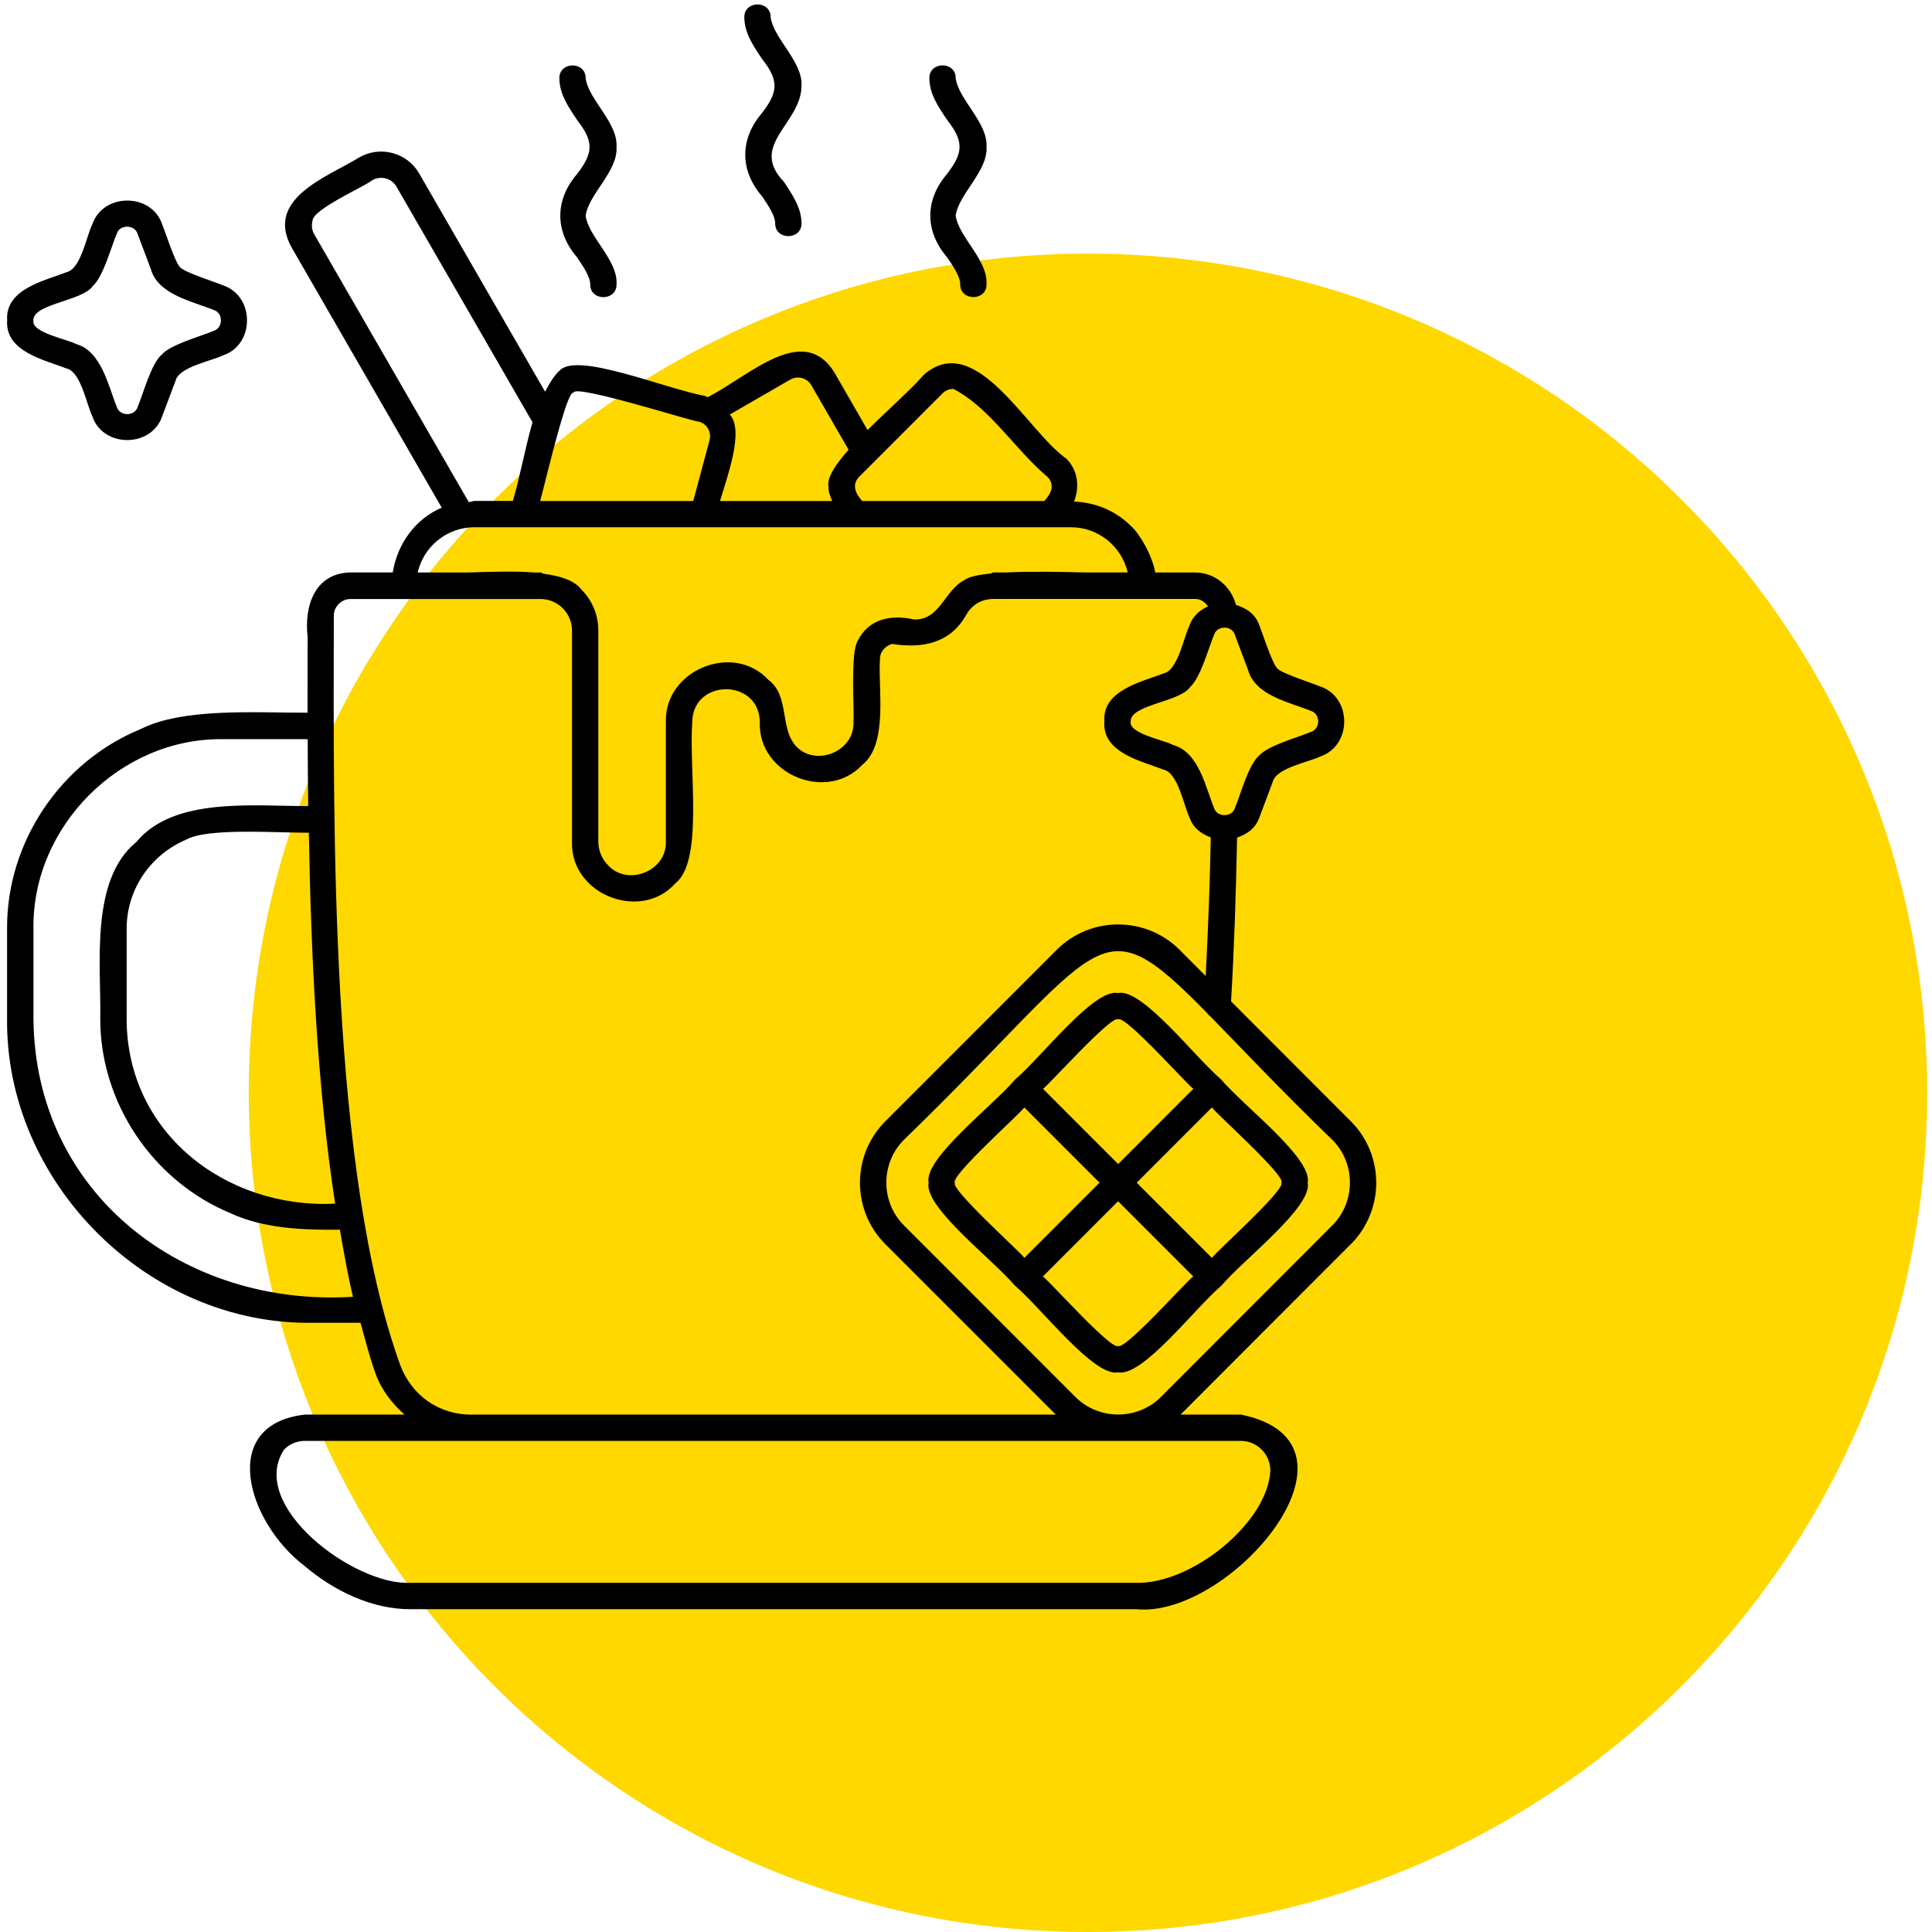 <?xml version="1.0" encoding="UTF-8"?>
<svg xmlns="http://www.w3.org/2000/svg" xmlns:xlink="http://www.w3.org/1999/xlink" width="500" zoomAndPan="magnify" viewBox="0 0 375 375" height="500" preserveAspectRatio="xMidYMid meet" version="1.0">
  <defs>
    <clipPath id="7a68488bff">
      <path d="M 48.289 49.227 L 374.062 49.227 L 374.062 375 L 48.289 375 Z M 48.289 49.227 " clip-rule="nonzero"></path>
    </clipPath>
    <clipPath id="a66f461d69">
      <path d="M 211.176 49.227 C 121.215 49.227 48.289 122.152 48.289 212.113 C 48.289 302.074 121.215 375 211.176 375 C 301.137 375 374.062 302.074 374.062 212.113 C 374.062 122.152 301.137 49.227 211.176 49.227 Z M 211.176 49.227 " clip-rule="nonzero"></path>
    </clipPath>
    <clipPath id="708defa4a8">
      <path d="M 0.289 0.227 L 326.062 0.227 L 326.062 326 L 0.289 326 Z M 0.289 0.227 " clip-rule="nonzero"></path>
    </clipPath>
    <clipPath id="326e01d8be">
      <path d="M 163.176 0.227 C 73.215 0.227 0.289 73.152 0.289 163.113 C 0.289 253.074 73.215 326 163.176 326 C 253.137 326 326.062 253.074 326.062 163.113 C 326.062 73.152 253.137 0.227 163.176 0.227 Z M 163.176 0.227 " clip-rule="nonzero"></path>
    </clipPath>
    <clipPath id="dec957127b">
      <rect x="0" width="327" y="0" height="326"></rect>
    </clipPath>
    <clipPath id="c9f2e93a3a">
      <path d="M 1 0 L 267.938 0 L 267.938 313 L 1 313 Z M 1 0 " clip-rule="nonzero"></path>
    </clipPath>
  </defs>
  <g clip-path="url(#7a68488bff)">
    <g clip-path="url(#a66f461d69)">
      <g transform="matrix(1, 0, 0, 1, 48, 49)">
        <g clip-path="url(#dec957127b)">
          <g clip-path="url(#708defa4a8)">
            <g clip-path="url(#326e01d8be)">
              <path fill="#ffd800" d="M 0.289 0.227 L 326.062 0.227 L 326.062 326 L 0.289 326 Z M 0.289 0.227 " fill-opacity="1" fill-rule="nonzero"></path>
            </g>
          </g>
        </g>
      </g>
    </g>
  </g>
  <g clip-path="url(#c9f2e93a3a)">
    <path fill="#000000" d="M 112.109 23.41 C 110.352 20.844 108.574 18.223 108.574 15.188 C 108.527 11.891 113.727 11.859 113.676 15.188 C 114.227 19.355 119.961 23.797 119.668 28.531 C 119.961 33.25 114.227 37.695 113.676 41.863 C 114.227 46.031 119.961 50.473 119.668 55.191 C 119.719 58.488 114.516 58.52 114.566 55.191 C 114.566 53.738 113.289 51.848 112.016 49.957 C 107.668 44.898 107.668 38.824 112.016 33.766 C 115.164 29.695 115.277 27.5 112.109 23.426 Z M 183.832 33.75 C 179.488 38.809 179.488 44.883 183.832 49.941 C 185.09 51.766 186.383 53.754 186.383 55.176 C 186.332 58.504 191.535 58.473 191.484 55.176 C 191.777 50.457 186.059 46 185.496 41.848 C 186.043 37.695 191.777 33.219 191.484 28.516 C 191.762 23.797 186.059 19.355 185.496 15.172 C 185.543 11.844 180.344 11.875 180.391 15.172 C 180.391 18.223 182.168 20.824 183.926 23.395 C 187.094 27.465 186.98 29.68 183.832 33.734 Z M 147.914 21.926 C 143.57 26.98 143.57 33.055 147.914 38.113 C 149.176 39.938 150.465 41.926 150.465 43.348 C 150.418 46.676 155.617 46.645 155.57 43.348 C 155.57 40.359 153.824 37.805 152.129 35.254 C 145.297 28.129 155.52 23.992 155.57 16.672 C 155.859 11.957 150.145 7.512 149.578 3.344 C 149.625 0.016 144.426 0.047 144.473 3.344 C 144.473 6.383 146.25 9 148.012 11.566 C 151.176 15.625 151.062 17.852 147.914 21.91 Z M 1.391 62.188 C 0.969 56.078 8.641 54.512 12.969 52.816 C 15.715 52.172 16.828 45.645 17.91 43.574 C 19.961 37.387 29.441 37.371 31.492 43.574 C 32.008 44.801 34.012 51.07 34.98 51.895 C 35.773 52.848 42.117 54.867 43.297 55.387 C 49.484 57.453 49.5 66.906 43.297 68.973 C 41.199 70.039 34.738 71.188 34.078 73.902 L 31.492 80.77 C 29.441 86.957 19.961 86.973 17.91 80.77 C 16.844 78.652 15.715 72.203 12.969 71.543 C 8.656 69.844 0.953 68.277 1.391 62.172 Z M 6.492 62.188 C 5.977 64.578 13.18 65.855 14.762 66.777 C 19.688 68.133 21.027 74.953 22.676 79.008 C 23.258 80.832 26.129 80.848 26.711 79.008 C 27.762 76.551 29.328 70.621 31.363 68.859 C 33.141 66.824 39.082 65.258 41.504 64.207 C 43.328 63.609 43.348 60.75 41.504 60.168 C 37.418 58.504 30.652 57.195 29.281 52.234 L 26.695 45.367 C 26.113 43.543 23.238 43.543 22.66 45.367 C 21.609 47.824 20.043 53.738 18.008 55.516 C 16.039 58.453 6.395 58.922 6.477 62.188 Z M 262.203 241.48 L 229.145 274.57 L 240.855 274.57 C 267.938 280.062 238.707 314.234 220.508 312.344 C 220.508 312.344 79.555 312.344 79.555 312.344 C 72.207 312.344 64.809 308.805 59.109 303.941 C 47.965 295.477 42.266 276.461 59.203 274.57 L 78.52 274.57 C 76.113 272.438 74.078 269.852 72.898 266.637 C 71.801 263.613 70.914 260.141 69.977 256.75 L 60.547 256.75 C 28.668 257.184 0.938 229.441 1.375 197.551 L 1.375 180.23 C 1.277 163.426 11.84 147.852 27.262 141.535 C 35.531 137.316 49.773 138.367 59.691 138.336 C 59.691 133.18 59.691 128.172 59.707 123.598 C 59.012 117.621 61.109 111.238 68.039 111.109 L 76.227 111.109 C 77.148 105.488 80.652 100.707 85.738 98.539 L 56.574 47.984 C 51.371 38.484 63.629 34.332 69.734 30.551 C 73.805 28.211 79.035 29.613 81.363 33.672 L 105.797 76.02 C 106.652 74.465 107.492 72.898 108.77 71.785 C 112.418 68.457 128.68 75.273 136.949 76.891 C 137.109 76.938 137.207 77.051 137.367 77.102 C 145.555 72.867 155.828 62.656 161.883 72.172 L 168.391 83.465 C 172.316 79.59 176.789 75.629 179.34 72.723 C 189.469 63.949 199.352 83.742 207.039 89.074 C 209.332 91.465 209.523 94.582 208.477 97.359 C 212.738 97.523 216.648 99.219 219.488 102.078 C 221.121 103.469 223.605 107.652 224.238 111.125 L 231.988 111.125 C 235.816 111.125 238.949 113.824 239.902 117.41 C 241.887 118.027 243.715 119.172 244.457 121.434 C 244.973 122.68 246.977 128.93 247.945 129.754 C 248.734 130.707 255.082 132.727 256.262 133.246 C 262.461 135.312 262.461 144.766 256.262 146.832 C 254.16 147.898 247.703 149.031 247.039 151.762 L 244.457 158.629 C 243.73 160.793 242.016 161.922 240.113 162.586 C 239.918 173.07 239.562 183.914 238.949 194.367 L 262.352 217.793 C 265.531 221.059 267.129 225.324 267.129 229.574 C 267.129 233.82 265.484 238.215 262.203 241.496 Z M 239.691 123.195 C 239.109 121.371 236.234 121.355 235.656 123.195 C 234.605 125.652 233.039 131.566 231.004 133.344 C 229.035 136.281 219.391 136.75 219.473 140.016 C 218.957 142.406 226.16 143.684 227.742 144.621 C 232.668 145.977 234.008 152.797 235.656 156.852 C 236.234 158.676 239.109 158.691 239.691 156.852 C 240.742 154.395 242.309 148.465 244.344 146.703 C 246.121 144.668 252.062 143.102 254.484 142.051 C 256.309 141.453 256.324 138.594 254.484 137.996 C 250.398 136.332 243.633 135.023 242.258 130.062 L 239.676 123.195 Z M 166.793 92.516 C 165.242 94.031 166.082 95.906 167.359 97.246 L 202.695 97.246 C 203.938 95.938 204.824 94.16 203.371 92.609 C 197.105 87.391 192.164 79.137 185.043 75.484 C 184.301 75.484 183.523 75.773 182.957 76.34 Z M 153.453 73.641 L 141.648 80.461 C 141.695 80.543 141.777 80.574 141.809 80.656 C 144.297 83.82 141.34 91.98 139.758 97.246 L 161.527 97.246 C 161.188 96.375 160.77 95.52 160.816 94.582 C 160.414 92.805 162.141 90.188 164.711 87.297 L 157.457 74.742 C 156.652 73.352 154.828 72.867 153.438 73.66 Z M 108.719 82.48 C 108.703 82.562 108.688 82.609 108.656 82.691 C 107.281 87.488 105.797 93.578 104.859 97.246 L 134.559 97.246 L 137.723 85.438 C 138.145 83.871 137.207 82.254 135.656 81.836 C 134.625 81.898 111.531 74.484 111.352 76.211 C 110.801 75.922 109.801 78.75 108.719 82.48 Z M 91.004 97.473 C 91.406 97.441 91.746 97.23 92.148 97.23 L 99.547 97.23 C 100.934 92.578 101.887 87.086 103.359 81.965 L 76.953 36.223 C 76.016 34.59 73.902 34.043 72.285 34.965 C 70.801 36.207 60.754 40.57 60.66 42.848 C 60.434 43.703 60.527 44.641 60.98 45.449 L 90.988 97.457 Z M 81.121 111.125 L 90.664 111.125 C 95.172 110.996 99.82 110.805 103.777 111.125 L 104.926 111.125 C 105.184 111.125 105.297 111.32 105.504 111.367 C 108.801 111.805 111.496 112.66 112.836 114.422 C 114.871 116.441 116.133 119.254 116.133 122.355 L 116.133 163.344 C 116.133 165.141 116.875 166.785 118.055 167.98 C 121.883 172.086 129.438 169.066 129.246 163.344 L 129.246 140.176 C 128.922 130.047 142.328 124.602 149.125 131.938 C 153.309 135.039 151.289 141.273 154.488 144.812 C 158.297 148.934 165.855 145.879 165.664 140.176 C 165.824 137.445 165.031 126.75 166.469 124.406 C 168.602 120.094 172.945 119.254 177.324 120.223 C 182.395 120.531 183.348 114.535 187.141 112.629 C 187.949 111.965 189.887 111.562 192.324 111.32 C 192.52 111.273 192.602 111.109 192.824 111.109 L 195.344 111.109 C 200.043 110.883 205.715 110.996 210.492 111.109 L 218.891 111.109 C 217.695 106.035 213.176 102.336 207.859 102.336 L 203.645 102.336 C 203.629 102.336 203.613 102.336 203.598 102.336 L 166.375 102.336 C 166.355 102.336 166.34 102.336 166.309 102.336 L 92.102 102.336 C 86.773 102.336 82.25 106.035 81.07 111.109 Z M 59.934 161.633 C 53.23 161.633 40.164 160.68 36.145 162.973 C 29.297 165.852 24.582 172.57 24.582 180.246 C 24.582 180.246 24.582 197.566 24.582 197.551 C 24.484 219.879 43.879 234.68 65.051 233.629 C 61.578 211.055 60.352 185.238 59.949 161.633 Z M 68.508 251.691 C 67.523 247.586 66.746 243.129 65.973 238.684 C 58.883 238.781 51.098 238.426 44.863 235.535 C 29.73 229.328 19.363 214.047 19.461 197.551 C 19.637 187.211 17.441 170.793 26.453 163.441 C 33.723 154.652 49.047 156.48 59.82 156.461 C 59.754 151.988 59.738 147.707 59.723 143.473 L 43.25 143.473 C 23.387 143.199 6.219 160.371 6.492 180.246 L 6.492 197.566 C 6.703 231.852 35.887 253.742 68.492 251.707 Z M 91.586 274.57 L 204.922 274.57 L 171.848 241.496 C 165.273 234.922 165.273 224.207 171.848 217.633 L 205.102 184.367 C 211.672 177.789 222.395 177.789 228.969 184.367 L 234.023 189.438 C 234.492 180.422 234.848 171.375 235.008 162.539 C 233.199 161.859 231.57 160.727 230.875 158.645 C 229.809 156.527 228.68 150.082 225.934 149.418 C 221.621 147.723 213.918 146.156 214.352 140.047 C 213.934 133.941 221.605 132.371 225.934 130.676 C 228.68 130.016 229.793 123.504 230.875 121.434 C 231.504 119.543 232.895 118.43 234.477 117.688 C 233.879 116.863 233.07 116.25 231.988 116.25 L 192.875 116.25 C 190.551 116.25 188.676 117.348 187.527 119.367 C 184.43 124.891 178.984 125.91 173.203 124.988 C 171.832 125.297 170.75 126.555 170.797 128.012 C 170.41 133.566 172.43 144.457 167.375 148.449 C 160.559 155.77 147.141 150.355 147.477 140.207 C 147.445 131.629 134.414 131.645 134.363 140.207 C 133.688 149.484 136.609 167.125 131.086 171.457 C 124.383 178.984 110.672 173.621 111.027 163.379 L 111.027 122.387 C 111.027 119.027 108.285 116.266 104.906 116.266 L 68.039 116.266 C 66.262 116.266 64.809 117.734 64.793 119.48 C 64.727 161.117 64.051 227.277 77.664 264.891 C 79.875 270.871 85.172 274.586 91.551 274.586 Z M 240.855 279.676 L 59.203 279.676 C 57.621 279.676 56.168 280.305 55.152 281.355 C 47.98 292.195 68.684 307.723 79.539 307.223 L 220.488 307.223 C 231.344 307.527 246.152 295.477 246.57 285.41 C 246.57 282.262 243.988 279.676 240.84 279.676 Z M 258.586 221.234 C 248.188 211.152 240.789 203.27 234.992 197.34 C 234.703 197.16 234.508 196.934 234.312 196.645 C 212.723 174.672 215.098 182.797 175.465 221.219 C 170.895 225.777 170.895 233.305 175.465 237.859 L 208.719 271.129 C 213.27 275.699 220.797 275.699 225.352 271.129 L 258.586 237.859 C 263.156 233.32 263.156 225.742 258.586 221.219 Z M 253.824 229.555 C 254.809 234.211 241.371 244.453 237.043 249.574 C 231.812 254.035 221.75 267.316 217.035 266.363 C 212.383 267.348 202.191 253.969 197.043 249.574 C 197.043 249.574 197.043 249.574 197.023 249.574 C 192.582 244.34 179.293 234.273 180.246 229.555 C 179.262 224.887 192.664 214.691 197.023 209.539 C 202.242 205.109 212.32 191.797 217.035 192.75 C 221.684 191.75 231.926 205.207 237.043 209.539 C 237.043 209.539 237.043 209.555 237.043 209.555 C 241.484 214.773 254.777 224.855 253.824 229.555 Z M 202.434 211.332 L 216.664 225.566 L 217.035 225.938 L 217.375 225.598 L 231.633 211.332 C 230.582 210.699 218.344 196.918 217.035 197.855 C 215.789 196.887 203.422 210.766 202.434 211.348 Z M 198.816 244.16 L 213.418 229.555 L 198.816 214.949 C 198.203 216 184.395 228.262 185.348 229.555 C 184.379 230.801 198.254 243.176 198.832 244.16 Z M 231.617 247.766 L 217.02 233.16 L 202.418 247.766 C 203.469 248.395 215.727 262.176 217.02 261.238 C 218.277 262.211 230.617 248.332 231.617 247.75 Z M 248.719 229.555 C 249.688 228.312 235.816 215.938 235.234 214.949 L 220.637 229.555 L 221.863 230.785 L 235.234 244.16 C 235.863 243.113 249.625 230.863 248.703 229.555 Z M 248.719 229.555 " fill-opacity="1" fill-rule="evenodd"></path>
  </g>
</svg>

